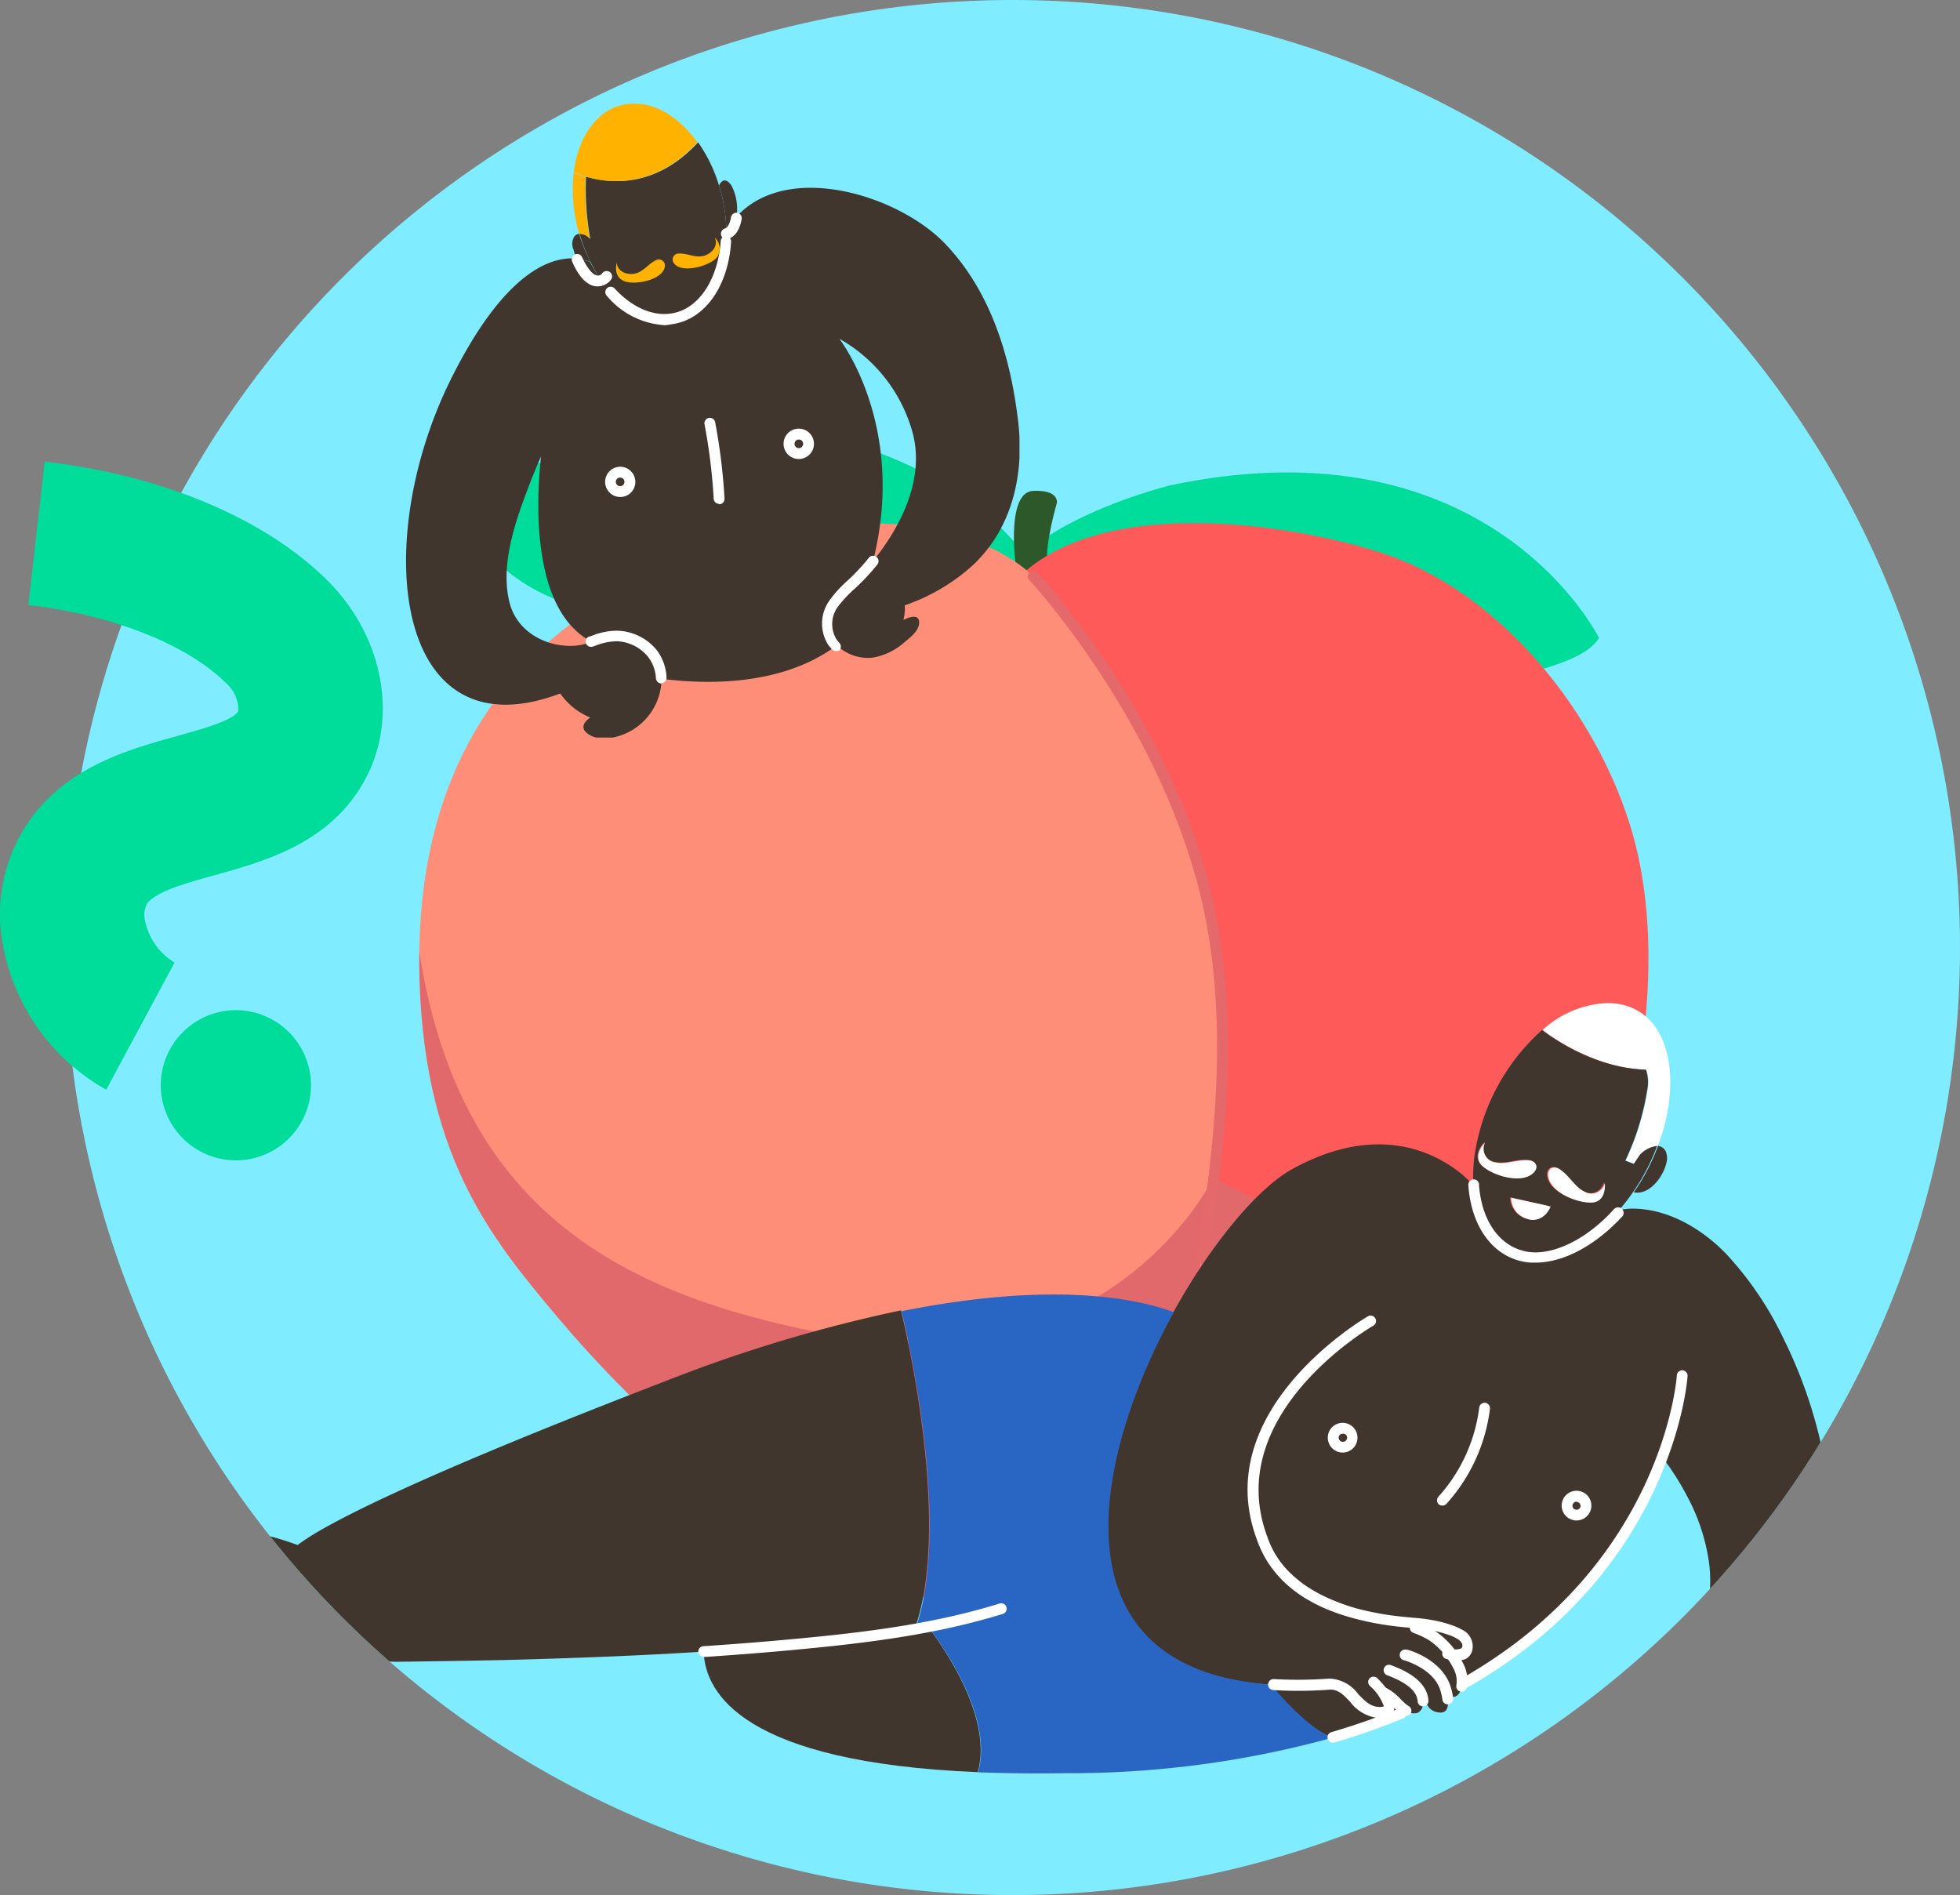 <svg xmlns="http://www.w3.org/2000/svg" xmlns:xlink="http://www.w3.org/1999/xlink" viewBox="0 0 232.3 224.6"><rect x="0" y="0" width="232.3" height="224.6" fill="#808080" stroke="none"/><defs><clipPath id="a"><path d="M7.7,112.3A112.3,112.3,0,1,0,120,0h0A112.3,112.3,0,0,0,7.7,112.3" style="fill:none"/></clipPath><clipPath id="b"><path d="M121.77,67.5c-2.46,2-4.24,4.86-5.84,8.6-4.78,11.18-5.76,24-6.29,36a252,252,0,0,0,2,44.69c1.36,10.05,2.76,22.78,8.83,31.32,1.17,1.64-.1,4.26,2,4.67,3,.59,9.41-2.66,12.35-3.67q5.55-1.91,10.9-4.28C170,174,189.4,154.22,194.14,127.42c1.66-9.35,2-19.85-.71-29-4.13-14.13-15.7-28.6-30.17-33.09A77.07,77.07,0,0,0,141.56,62c-7.54,0-14.86,1.45-19.75,5.51" style="fill:none"/></clipPath><clipPath id="d"><path d="M91.85,63.24c-19.28,4.3-42.38,16.68-42.16,51,.21,22.41,8.38,32.29,16.26,41.7s29.9,32.79,56.48,36.91c11.71-2,15.77-23.69,17.78-32.77,3.75-17,6.88-36.94,2.69-54.09-5.27-21.59-20.47-37.66-20.47-37.66s-5.7-6.3-19.38-6.3a54.14,54.14,0,0,0-11.2,1.25" style="fill:none"/></clipPath><clipPath id="f"><rect x="48.11" y="12.27" width="72.72" height="75.14" style="fill:none"/></clipPath><clipPath id="h"><rect x="1.67" y="118.88" width="215.45" height="92.81" style="fill:none"/></clipPath></defs><path d="M7.7,112.3A112.3,112.3,0,1,0,120,0h0A112.3,112.3,0,0,0,7.7,112.3" style="fill:#80ecff"/><g style="clip-path:url(#a)"><path d="M120.18,64.21S107.64,48.5,81.59,51c-19.36,2.39-27.14,8.26-27.14,8.26s2.14,10.79,17.48,13.49,50.5-4.49,50.5-4.49Z" style="fill:#00dd9b"/><path d="M189.53,75.63s-12.86-26.18-50.94-18.09c-13.49,3.65-18.25,9-18.25,9S117.64,85,155.88,83.68c22.38-2.54,31.75-4.76,33.65-8.1" style="fill:#00dd9b"/><path d="M120.34,66.59s-1.06-8.25,2.09-8.41,2.83,1.43,2.83,1.43-1.43,4.91-1.12,7-3.65,2.38-3.8,0" style="fill:#2d592a"/><path d="M121.77,67.5c10-8.28,30-5.68,41.45-2.15,14.47,4.49,26,19,30.17,33.09,2.68,9.16,2.37,19.66.71,29-4.74,26.8-24.11,46.54-48.42,57.41q-5.34,2.39-10.9,4.28c-2.94,1-9.3,4.26-12.35,3.67-2.09-.41-.82-3-2-4.67-6.07-8.54-7.47-21.27-8.83-31.32a252,252,0,0,1-2-44.69c.53-12,1.51-24.85,6.29-36,1.6-3.74,3.38-6.55,5.84-8.6" style="fill:#ff5a5a"/></g><g style="clip-path:url(#b)"><path d="M106.38,102.6s27.12,43.22,62.15,44.66,44.14-25.49,31.48-55.6c-11.42-27.31,26.72,5.85,20.12,30.49s4.66,77.39-59.15,76.08-66.53-26-66.53-26Z" style="fill:#e2696b"/></g><g style="clip-path:url(#a)"><path d="M122.43,68.29s-8.75-9.67-30.58-5c-19.28,4.3-42.38,16.68-42.16,51C49.9,136.7,58.07,146.58,66,156s29.9,32.79,56.48,36.91c11.71-2,15.77-23.69,17.78-32.77,3.75-17,6.88-36.94,2.69-54.09-5.27-21.59-20.47-37.66-20.47-37.66" style="fill:#ff8e78"/></g><g style="clip-path:url(#d)"><path d="M143.88,139.47S132,164.22,99.37,158.34C68.1,152.7,45.42,138.77,48.9,86.56c1.75-26.31-13,83.55-3.48,92.41s74.87,26.23,74.87,26.23L149.59,183Z" style="fill:#e2696b"/></g><g style="clip-path:url(#a)"><path d="M142.43,149.64h-.12a.65.65,0,0,1-.51-.74c3.09-17.44,3.25-31.44.48-42.79C137.11,85,122.11,68.9,122,68.74a.67.67,0,0,1,0-.91.63.63,0,0,1,.89,0h0c.16.16,15.39,16.44,20.64,37.94,2.81,11.54,2.66,25.71-.47,43.32A.64.64,0,0,1,142.43,149.64Z" style="fill:#e5696b"/><g style="clip-path:url(#f)"><g style="clip-path:url(#f)"><path d="M99.48,40.15c.1.13,8,10.37,4,26.33,2.66-3.28,6.23-9.11,4.72-15.06a18.34,18.34,0,0,0-8.72-11.27M70,76c-7.12-3.87-6.42-16.87-5.88-21.87-.59,1.3-1.13,2.62-1.64,4-1.55,4.09-3.27,9.23-2,13.61,1,3.26,4.38,5,7.63,4.79A7.47,7.47,0,0,0,70,76.12m29.06.45c-6.58,4.84-15.66,4.53-20.69,3.87a5.05,5.05,0,0,1-.12,1.45,7.18,7.18,0,0,1-3.32,4.64c-1.46.88-4,1.55-5.43.3-.73-.64-.2-1.34.45-1.79a8.12,8.12,0,0,1-3.55-2.85C46.59,89.66,43.83,64,53.59,44.64c6.25-12.41,11.66-14.25,14.73-14,.08.18.17.36.26.54.42.81,1.18,2.06,2.23,2.09a1,1,0,0,0,.46-.09c2.28,3.2,5.39,5,8.29,4.65,3.85-.48,6.52-4.7,6.55-10.16.67-.18,1-1,1.19-2,6.11-6.65,19.21-2.48,24.64,3.14s7.85,13.4,8.75,21.31c.7,6.16-.73,12.47-5.36,16.84a23.08,23.08,0,0,1-8.1,4.78,4.87,4.87,0,0,1-.17,1.74c.71-.36,1.87-.75,1.88.28s-1.14,1.85-1.83,2.43a7.51,7.51,0,0,1-3.8,1.77,5.36,5.36,0,0,1-4.22-1.57M95.85,52.57a1.15,1.15,0,1,0-1.15,1.15,1.14,1.14,0,0,0,1.15-1.15h0m-21.2,4.58A1.15,1.15,0,1,0,73.5,58.3a1.14,1.14,0,0,0,1.15-1.15h0" style="fill:#40362e"/><path d="M94.68,51.45a1.15,1.15,0,1,1-1.15,1.15,1.14,1.14,0,0,1,1.15-1.15h0" style="fill:#40362e"/><path d="M87.28,25.75c-.14,1-.52,1.77-1.19,1.95A18.84,18.84,0,0,0,85.22,22h0s.53-1.38,1.48,0a6,6,0,0,1,.58,3.74" style="fill:#40362e"/><path d="M71.25,33.21A16.17,16.17,0,0,1,70,31.06a18.93,18.93,0,0,1-1.31-3.35,1.67,1.67,0,0,1,1.27.59,33.18,33.18,0,0,1-.5-7.38c2.53.78,8.12,1.57,13.28-4.05h0A17.71,17.71,0,0,1,85.22,22h0a18.84,18.84,0,0,1,.87,5.72c0,5.46-2.7,9.68-6.55,10.16-2.9.36-6-1.45-8.29-4.65" style="fill:#40362e"/><path d="M69.41,20.92A10.06,10.06,0,0,1,68,20.39c.62-4.8,3.39-8.23,7.36-8.11,2.76.08,5.35,1.88,7.3,4.59h0c-5.16,5.62-10.75,4.83-13.28,4.05" style="fill:#ffb300"/><path d="M73.5,56a1.15,1.15,0,1,1-1.15,1.19A1.17,1.17,0,0,1,73.5,56" style="fill:#40362e"/><path d="M71.25,33.21a1,1,0,0,1-.46.09c-1,0-1.81-1.28-2.23-2.09-.09-.18-.18-.36-.26-.54a5.84,5.84,0,0,1,1.65.39,16.17,16.17,0,0,0,1.3,2.15" style="fill:#40362e"/><path d="M69.41,20.92a33.18,33.18,0,0,0,.5,7.38,1.67,1.67,0,0,0-1.27-.59c-.1-.35-.18-.69-.26-1A18.12,18.12,0,0,1,68,20.44a10.06,10.06,0,0,0,1.38.53" style="fill:#ffb300"/><path d="M68.64,27.71A18.93,18.93,0,0,0,70,31.06a5.84,5.84,0,0,0-1.65-.39,8.4,8.4,0,0,1-.38-1.1A1.63,1.63,0,0,1,68.09,28a.9.9,0,0,1,.55-.29" style="fill:#40362e"/></g></g><path d="M78.81,38.54a9.66,9.66,0,0,1-6.88-3.47.63.63,0,0,1,0-.9.63.63,0,0,1,.9,0c2,2.19,4.42,3.29,6.59,3,3.26-.4,5.65-3.86,6-8.59a.62.62,0,0,1,.64-.6h0a.63.63,0,0,1,.59.67h0c-.34,5.37-3.19,9.3-7.07,9.78A4.8,4.8,0,0,1,78.81,38.54Z" style="fill:#fff"/><path d="M78.38,81a.65.65,0,0,1-.64-.61,4.51,4.51,0,0,0-.93-2.54A5,5,0,0,0,73.14,76a7,7,0,0,0-2.55.52l-.3.1a.64.64,0,0,1-.83-.35.63.63,0,0,1,.35-.83l.07,0,.3-.1a7.9,7.9,0,0,1,3-.59A6.27,6.27,0,0,1,77.8,77,5.79,5.79,0,0,1,79,80.31a.64.64,0,0,1-.6.67Z" style="fill:#fff"/><path d="M99.06,77.15a.61.61,0,0,1-.47-.21,6,6,0,0,1-.45-.55A4.71,4.71,0,0,1,98.43,71a14.19,14.19,0,0,1,2-2.17l.46-.43a25.35,25.35,0,0,0,2.09-2.3.64.64,0,0,1,1,.81,25.25,25.25,0,0,1-2.21,2.42l-.47.44a15.54,15.54,0,0,0-1.89,2,3.48,3.48,0,0,0-.27,4,4.23,4.23,0,0,0,.33.41.65.65,0,0,1,0,.91h0A.65.65,0,0,1,99.06,77.15Z" style="fill:#fff"/><path d="M73.5,58.9a1.79,1.79,0,1,1,1.8-1.78v0A1.78,1.78,0,0,1,73.5,58.9Zm0-2.3a.51.51,0,1,0,.51.51.51.51,0,0,0-.51-.51Z" style="fill:#fff"/><path d="M94.68,54.4a1.8,1.8,0,1,1,1.79-1.81h0A1.8,1.8,0,0,1,94.68,54.4Zm0-2.31a.51.51,0,1,0,.51.51.51.51,0,0,0-.51-.51Z" style="fill:#fff"/><path d="M70.82,33.94h0c-1.53,0-2.47-1.84-2.78-2.43L67.81,31A.64.64,0,1,1,69,30.5c.06.14.13.28.2.41.74,1.43,1.32,1.74,1.68,1.75a.65.65,0,0,0,.53-.32.67.67,0,0,1,.91-.07.65.65,0,0,1,.07.91A2,2,0,0,1,70.82,33.94Z" style="fill:#fff"/><path d="M86.09,28.34a.64.64,0,0,1-.62-.47.65.65,0,0,1,.45-.79h0c.32-.08.59-.59.72-1.33a.65.65,0,0,1,.74-.53.64.64,0,0,1,.52.74c-.22,1.3-.81,2.13-1.64,2.36Z" style="fill:#fff"/><path d="M85.22,59.72a.65.65,0,0,1-.63-.57,67.78,67.78,0,0,0-1.09-8.87.65.65,0,0,1,.51-.75.63.63,0,0,1,.75.51h0a69.33,69.33,0,0,1,1.11,9.07.64.64,0,0,1-.62.66h0Z" style="fill:#fff"/><path d="M73.1,31.15s-.47,1.53.79,2.13,4.67-.09,4.9-1.66a.71.71,0,0,0-.53-.85.69.69,0,0,0-.47.05c-.87.37-1.48,1.33-2.43,1.58s-2.18-.15-2.25-1.25" style="fill:#ffb300"/><path d="M84.76,28.2A1.79,1.79,0,0,1,85,30.46c-.8,1.06-4.19,2-5.11.76a.71.71,0,0,1,.08-1,.67.67,0,0,1,.44-.17c1-.06,1.93.51,2.89.3s1.88-1.14,1.43-2.15" style="fill:#ffb300"/><g style="clip-path:url(#h)"><g style="clip-path:url(#h)"><path d="M172,196.15c.73.13,1.66.06,1.89-.71a1.58,1.58,0,0,0-1-1.75,5.16,5.16,0,0,0-.67-.32,13.52,13.52,0,0,0-2.87-.77c-.53-.09-1.07-.15-1.6-.2l-.05.55a10.68,10.68,0,0,1,2,1,7.77,7.77,0,0,1,2.23,2.23m25-23.39c-2.92,7.84-9.4,18.84-23.77,26.88l-1.83,1q-1.14.6-2.37,1.17v-.1a1.76,1.76,0,0,0-.45-.72l-.08-.08a2.39,2.39,0,0,1,.16.74V202c-.63.29-1.28.58-1.94.86a5.66,5.66,0,0,1-1.23-1.06,5.15,5.15,0,0,0-1.77-1.29c.84,1.08,1.64,2.57-.3,2.52-2.63,0-3.31-3.51-5.83-3.36a51.1,51.1,0,0,1-7,0c-25.9-1.84-21.18-26.49-11.46-44.13,4.45-8.06,9.94-14.65,14-16.93,13.63-7.58,21.37,1.65,21.54,1.85h0c.35,5,3,8.26,6.8,8.55,3.31.25,7.32-1.86,10.57-5.61a8.49,8.49,0,0,1,1.5-.16c4.23,0,8.3,2.42,11.15,5.4a39.85,39.85,0,0,1,6.76,10A55.77,55.77,0,0,1,216,171.94a42.19,42.19,0,0,1,.72,14.17,3.65,3.65,0,0,1-.08.55,22.39,22.39,0,0,1-11.8,17.07,6.31,6.31,0,0,0-2.52,2.79c-.93,2.32-3.71,2.14-5.31,3.73a4.39,4.39,0,0,1-1.38,1.19c-.67.24-2.18.06-1.87-1.45a8.34,8.34,0,0,1-2,1.54c-.55.27-1.51.21-1.79-.43-1.76,1.29-2.43.58-2.38-.72a2.58,2.58,0,0,1-2,.77c-1.54-.28-.89-2.31-.08-4a18.78,18.78,0,0,1,1.1-1.9,8.23,8.23,0,0,1,2-2.07,17.44,17.44,0,0,1,6.67-2.51c1.88-.37,3.13-2.09,4.2-3.57a16.35,16.35,0,0,0,2.94-12.74,23.45,23.45,0,0,0-2.48-7.07,31,31,0,0,0-2.93-4.59M188,178.43a1.12,1.12,0,1,0-1.12,1.12h0a1.12,1.12,0,0,0,1.12-1.12m-27.72-8a1.12,1.12,0,1,0-1.12,1.12h0a1.11,1.11,0,0,0,1.11-1.11h0" style="fill:#40362e"/><path d="M197.49,136.7c.55,1.24-1.45,5.09-3.85,4.61a24.08,24.08,0,0,0,2-3.44c.32-.69.62-1.37.87-2.06a1.16,1.16,0,0,1,1,.89" style="fill:#40362e"/><path d="M194.46,136.81l-.77,1.13-1-.39a30.66,30.66,0,0,0,2.59-8.35,4.66,4.66,0,0,0-.14-2.43c-6.7-.15-12.31-4.7-12.31-4.7a12.05,12.05,0,0,1,7.67-3.19c7.12,0,9.21,8.38,6,16.93a3.34,3.34,0,0,0-2,1" style="fill:#fff"/><path d="M192,143.37c-3.25,3.75-7.26,5.86-10.57,5.61-3.75-.29-6.45-3.58-6.8-8.55a18,18,0,0,1,.14-3.52,24.77,24.77,0,0,1,8-14.84s5.61,4.55,12.31,4.7a4.66,4.66,0,0,1,.14,2.43,30.66,30.66,0,0,1-2.59,8.35l1,.39.77-1.13a3.34,3.34,0,0,1,2-1c-.25.69-.55,1.37-.87,2.06a24.08,24.08,0,0,1-2,3.44,22.7,22.7,0,0,1-1.6,2.06m-2.85-1c1.25-.49,1-2.27,1-2.27a1.61,1.61,0,0,1-2.44,1.06c-1-.47-1.76-1.86-2.88-2.62-.79-.53-1.54-.06-1.38.88.37,2.18,4.44,3.44,5.69,3m-5.59.91.18-.37-.57-.14-1.66-.37-1.68-.37-.76-.17a2.6,2.6,0,0,0,1.87,2.5,2,2,0,0,0,1.72-.15,2.36,2.36,0,0,0,.65-.57,3.9,3.9,0,0,0,.25-.36M181.61,139c.72-.63.42-1.46-.53-1.54-1.35-.11-2.77.54-3.89.25a1.62,1.62,0,0,1-1.42-1.79,1.63,1.63,0,0,1,.17-.57s-1.29,1.25-.62,2.42,4.64,2.7,6.29,1.23" style="fill:#40362e"/><path d="M190.2,140.15s.24,1.78-1,2.27-5.32-.77-5.69-2.95c-.16-.94.59-1.41,1.38-.88,1.12.76,1.83,2.15,2.88,2.62a1.61,1.61,0,0,0,2.22-.5,1.43,1.43,0,0,0,.22-.56" style="fill:#fff"/><path d="M185.75,204.34l2.89-1.15a8.23,8.23,0,0,0-2,2.07,18.78,18.78,0,0,0-1.1,1.9,1.32,1.32,0,0,1-.79-2.21,2.87,2.87,0,0,1,1-.61" style="fill:#40362e"/><path d="M186.85,177.33a1.12,1.12,0,1,1-1.12,1.12h0a1.13,1.13,0,0,1,1.12-1.11" style="fill:#40362e"/><path d="M183.78,143l-.18.37a3.9,3.9,0,0,1-.25.36,2.36,2.36,0,0,1-.65.57,2,2,0,0,1-1.72.15,2.6,2.6,0,0,1-1.87-2.5l.76.17,1.68.37,1.66.37.57.14" style="fill:#fff"/><path d="M181.16,137.52c1,.08,1.25.91.53,1.54-1.65,1.47-5.61-.07-6.29-1.23s.62-2.42.62-2.42a1.63,1.63,0,0,0,.69,2.19,1.58,1.58,0,0,0,.56.17c1.12.29,2.54-.36,3.89-.25" style="fill:#fff"/><path d="M172.92,193.64a1.58,1.58,0,0,1,1,1.75c-.23.77-1.16.84-1.89.71a7.77,7.77,0,0,0-2.23-2.23,10.68,10.68,0,0,0-2-1l0-.55c.53.05,1.07.11,1.6.2a13.52,13.52,0,0,1,2.87.77,5.16,5.16,0,0,1,.67.32" style="fill:#40362e"/><path d="M173.27,199.59a2.74,2.74,0,0,1-.08.5c-.21.87-.81,1.28-1.67.85a1.45,1.45,0,0,0-.08-.36l1.83-1" style="fill:#40362e"/><path d="M171.52,200.94c.2,1,.2,2.23-1.09,2a1.74,1.74,0,0,1-1-.5,2.2,2.2,0,0,1-.41-.71q1.23-.57,2.37-1.17a2.61,2.61,0,0,0,.08.36" style="fill:#40362e"/><path d="M168.65,201.94A1.17,1.17,0,0,1,168,203a1.53,1.53,0,0,1-1.28-.22c.66-.28,1.31-.57,1.94-.86" style="fill:#40362e"/><path d="M165.48,201.74a5.66,5.66,0,0,0,1.23,1.06,78,78,0,0,1-8.69,3.09s-2.24-.06-7.47-6.25a51.1,51.1,0,0,0,7,0c2.52-.15,3.2,3.31,5.83,3.36,1.94.05,1.14-1.44.3-2.52a5.15,5.15,0,0,1,1.77,1.29" style="fill:#40362e"/><path d="M159.14,169.29a1.12,1.12,0,1,1-1.12,1.12h0a1.11,1.11,0,0,1,1.11-1.11h0" style="fill:#40362e"/><path d="M110,192.79l-1.5.28c4.57-13.07-1.66-37.67-1.66-37.67h0c18.21-3.66,28.17-1.41,32.28.11-9.72,17.64-14.44,42.29,11.5,44.13,5.23,6.19,7.47,6.26,7.47,6.26a117,117,0,0,1-31.91,4.25c-3.73.06-7.14,0-10.26-.1,2.11-7.32-5.92-17.24-5.92-17.24Z" style="fill:#2966c3"/><path d="M108.47,193.07l1.5-.28h0s8,9.92,5.92,17.24c-27.75-1.15-32.33-9.33-32.49-14.3,2.76-.18,5.5-.39,8.24-.63,5.59-.49,11.26-1,16.83-2" style="fill:#40362e"/><path d="M83.4,195.74c-7.86.51-15.74.79-23.61,1-4.3.09-8.61.15-12.92.21a64.69,64.69,0,0,0-9.75.29c-4.58.72-9.07,1.64-13.72,2-2.21.19-4.43.35-6.64.45a13.65,13.65,0,0,1-3.38,0c-1.25-.29-6.29,0-8.22,0s-3.39-2-3.49-4.36,2.52-2.51,5-5.8,8.61-3.1,10.06-3,5.13-4.18,9.1-5c3.06-.6,7.55.88,9.45,1.58,2.57-2,11.65-7.12,43.5-19.39a173.18,173.18,0,0,1,28-8.42h0S113,180,108.44,193c-5.57,1-11.24,1.55-16.83,2-2.74.24-5.48.45-8.24.63" style="fill:#40362e"/></g></g><path d="M182,149.64h-.59c-4.13-.31-7-3.9-7.38-9.14a.64.64,0,0,1,1.26-.22.57.57,0,0,1,0,.13c.32,4.57,2.75,7.69,6.21,8,3,.22,6.78-1.74,9.82-5.14a.66.66,0,0,1,1,.85C189.13,147.59,185.33,149.64,182,149.64Z" style="fill:#fff"/><path d="M163.48,203.62h-.09a4.84,4.84,0,0,1-3.38-1.94c-.76-.8-1.42-1.48-2.4-1.43a50.22,50.22,0,0,1-6.72.05A.64.64,0,1,1,151,199h0a51.27,51.27,0,0,0,6.56-.06,4.43,4.43,0,0,1,3.41,1.83c.78.81,1.45,1.51,2.48,1.53a1.14,1.14,0,0,0,.57-.08,5.8,5.8,0,0,0-1.68-2.43.63.63,0,0,1,0-.89h0a.65.65,0,0,1,.91,0c.75.75,2.45,2.63,1.93,3.86C164.91,203.34,164.35,203.62,163.48,203.62Z" style="fill:#fff"/><path d="M168.65,202.23a.63.63,0,0,1-.63-.6c-.07-1.19-1.3-2.23-3.65-3.1a.64.64,0,0,1-.33-.84.63.63,0,0,1,.77-.36c1.07.4,4.33,1.6,4.49,4.22a.63.63,0,0,1-.6.68h0Z" style="fill:#fff"/><path d="M166.59,203.36a.66.66,0,0,1-.35-.11,6.6,6.6,0,0,1-1.22-1.08,4.21,4.21,0,0,0-1.36-1,.66.66,0,0,1-.29-.86h0a.66.66,0,0,1,.87-.29,6.15,6.15,0,0,1,1.74,1.33,5.53,5.53,0,0,0,1,.87.63.63,0,0,1,.2.87l0,0A.63.63,0,0,1,166.59,203.36Z" style="fill:#fff"/><path d="M171.59,202a.65.65,0,0,1-.63-.55,6.87,6.87,0,0,0-.25-1.11c-.78-2.59-4.26-3.56-4.3-3.57a.64.64,0,0,1,.25-1.26l.09,0c.17,0,4.21,1.16,5.19,4.43a8.52,8.52,0,0,1,.29,1.31.64.64,0,0,1-.55.72h-.09Z" style="fill:#fff"/><path d="M173.24,200.49h-.11a.64.64,0,0,1-.52-.74,3.23,3.23,0,0,0-.41-2.13,8.78,8.78,0,0,0-2.77-3.19,10.15,10.15,0,0,0-1.91-.91.64.64,0,0,1-.39-.82.63.63,0,0,1,.81-.39h0a10.6,10.6,0,0,1,2.16,1,9.7,9.7,0,0,1,3.21,3.64,4.5,4.5,0,0,1,.56,3A.64.64,0,0,1,173.24,200.49Z" style="fill:#fff"/><path d="M172.59,196.79a4.13,4.13,0,0,1-1.21-.19.64.64,0,0,1,.39-1.22h0a2.14,2.14,0,0,0,1.37,0,.29.29,0,0,0,.16-.2c.16-.52-.53-.94-.67-1a4,4,0,0,0-.59-.29,13.5,13.5,0,0,0-2.74-.73c-.67-.12-1.34-.17-2.06-.23l-.87-.08c-1.11-.11-2.13-.25-3.14-.43s-2.1-.43-3.06-.7a25,25,0,0,1-2.91-1,19.78,19.78,0,0,1-2.67-1.37,15.66,15.66,0,0,1-2.34-1.8,13.71,13.71,0,0,1-1.9-2.26,12.88,12.88,0,0,1-1.36-2.76C143.14,167,161.94,156.12,162.13,156a.65.65,0,0,1,.88.25.64.64,0,0,1-.25.87h0c-.18.1-18,10.44-12.56,25a10.71,10.71,0,0,0,2.93,4.5,13.5,13.5,0,0,0,2.14,1.64,17.28,17.28,0,0,0,2.49,1.29,24.56,24.56,0,0,0,2.76,1c.92.26,1.91.48,2.94.67s2,.31,3,.41l.85.08c.71.06,1.44.12,2.17.25a14.76,14.76,0,0,1,3,.8q.39.16.75.36a2.18,2.18,0,0,1,1.26,2.5,1.59,1.59,0,0,1-.79,1A2.46,2.46,0,0,1,172.59,196.79Z" style="fill:#fff"/><path d="M193.85,210.54h-.13a.65.65,0,0,1-.5-.75c.33-1.69,2.29-3.34,2.52-3.52a.65.65,0,0,1,.91.1.64.64,0,0,1-.1.9,6.6,6.6,0,0,0-2.08,2.78A.62.62,0,0,1,193.85,210.54Z" style="fill:#fff"/><path d="M190.06,211.65a.64.64,0,0,1-.59-.39,2.07,2.07,0,0,1,.1-1.67,14.59,14.59,0,0,1,3-3.85.63.63,0,0,1,.89,0h0a.65.65,0,0,1,0,.91,13.38,13.38,0,0,0-2.68,3.4c-.18.41-.13.6-.1.66a.64.64,0,0,1-.34.84h0A.56.56,0,0,1,190.06,211.65Z" style="fill:#fff"/><path d="M187.68,210.93h0a.65.65,0,0,1-.63-.65h0a7,7,0,0,1,.54-2.3,7.17,7.17,0,0,1,3.82-3.63.64.64,0,0,1,.82.38.65.65,0,0,1-.38.83,5.91,5.91,0,0,0-3.07,2.9,5.68,5.68,0,0,0-.44,1.86.64.64,0,0,1-.66.62Z" style="fill:#fff"/><path d="M185.52,207.74a.59.59,0,0,1-.29-.07.65.65,0,0,1-.28-.86,17.27,17.27,0,0,1,1.11-1.91,8.69,8.69,0,0,1,2.4-2.36.64.64,0,0,1,.88.15v0a.64.64,0,0,1-.17.89,7.54,7.54,0,0,0-2.06,2,19.17,19.17,0,0,0-1,1.77A.64.64,0,0,1,185.52,207.74Z" style="fill:#fff"/><path d="M158,206.54a.64.64,0,0,1-.18-1.26,77.35,77.35,0,0,0,8-2.81.64.64,0,0,1,.49,1.19h0a83.27,83.27,0,0,1-8.13,2.85Z" style="fill:#fff"/><path d="M173.77,200a.64.64,0,0,1-.65-.63.65.65,0,0,1,.33-.57c23.73-13.6,25.28-35.6,25.29-35.79a.64.64,0,0,1,.67-.61h0a.65.65,0,0,1,.6.68c0,.23-1.58,22.9-25.93,36.83A.57.57,0,0,1,173.77,200Z" style="fill:#fff"/><path d="M159.14,172.15a1.76,1.76,0,1,1,1.75-1.77h0A1.76,1.76,0,0,1,159.14,172.15Zm0-2.23a.47.47,0,0,0-.48.46h0a.5.5,0,0,0,.5.5.5.5,0,0,0,.5-.5.45.45,0,0,0-.47-.46h-.05Z" style="fill:#fff"/><path d="M186.85,180.2a1.76,1.76,0,1,1,1.76-1.76h0A1.76,1.76,0,0,1,186.85,180.2Zm0-2.23a.49.49,0,0,0-.48.48.48.48,0,0,0,.48.48.47.47,0,0,0,.48-.48h0A.48.48,0,0,0,186.85,178Z" style="fill:#fff"/><path d="M83.4,196.38a.64.64,0,0,1,0-1.28c2.81-.19,5.58-.4,8.23-.63,9.29-.82,18.35-1.78,26.91-4.45a.65.65,0,0,1,.39,1.23c-8.69,2.7-17.82,3.67-27.19,4.5-2.66.23-5.43.44-8.25.63Z" style="fill:#fff"/><path d="M170.93,178.43a.67.67,0,0,1-.43-.16.67.67,0,0,1,0-.91,19.32,19.32,0,0,0,4.82-10.55.65.65,0,0,1,.71-.56.66.66,0,0,1,.56.72,20.55,20.55,0,0,1-5.15,11.25A.6.6,0,0,1,170.93,178.43Z" style="fill:#fff"/></g><path d="M12.59,129.15A24.73,24.73,0,0,1,.46,112.55,19.38,19.38,0,0,1,4.25,96.24c4.63-5.66,11.32-7.5,16.7-9,2.86-.79,6.79-1.87,7.3-3a4.29,4.29,0,0,0-1.5-3.32c-4.6-4.56-13.56-8.09-23.39-9.21l1.94-17c13.87,1.59,26.07,6.71,33.48,14.06C45.05,75,47.08,84,43.85,91.22,40,99.72,31.62,102,25.47,103.72c-3.19.88-6.81,1.87-8,3.3a2.91,2.91,0,0,0-.26,2.18,7.55,7.55,0,0,0,3.48,4.88Z" style="fill:#00dd9b"/><path d="M36.86,128.62a8.9,8.9,0,1,1-8.9-8.9h0a8.91,8.91,0,0,1,8.9,8.9" style="fill:#00dd9b"/></svg>